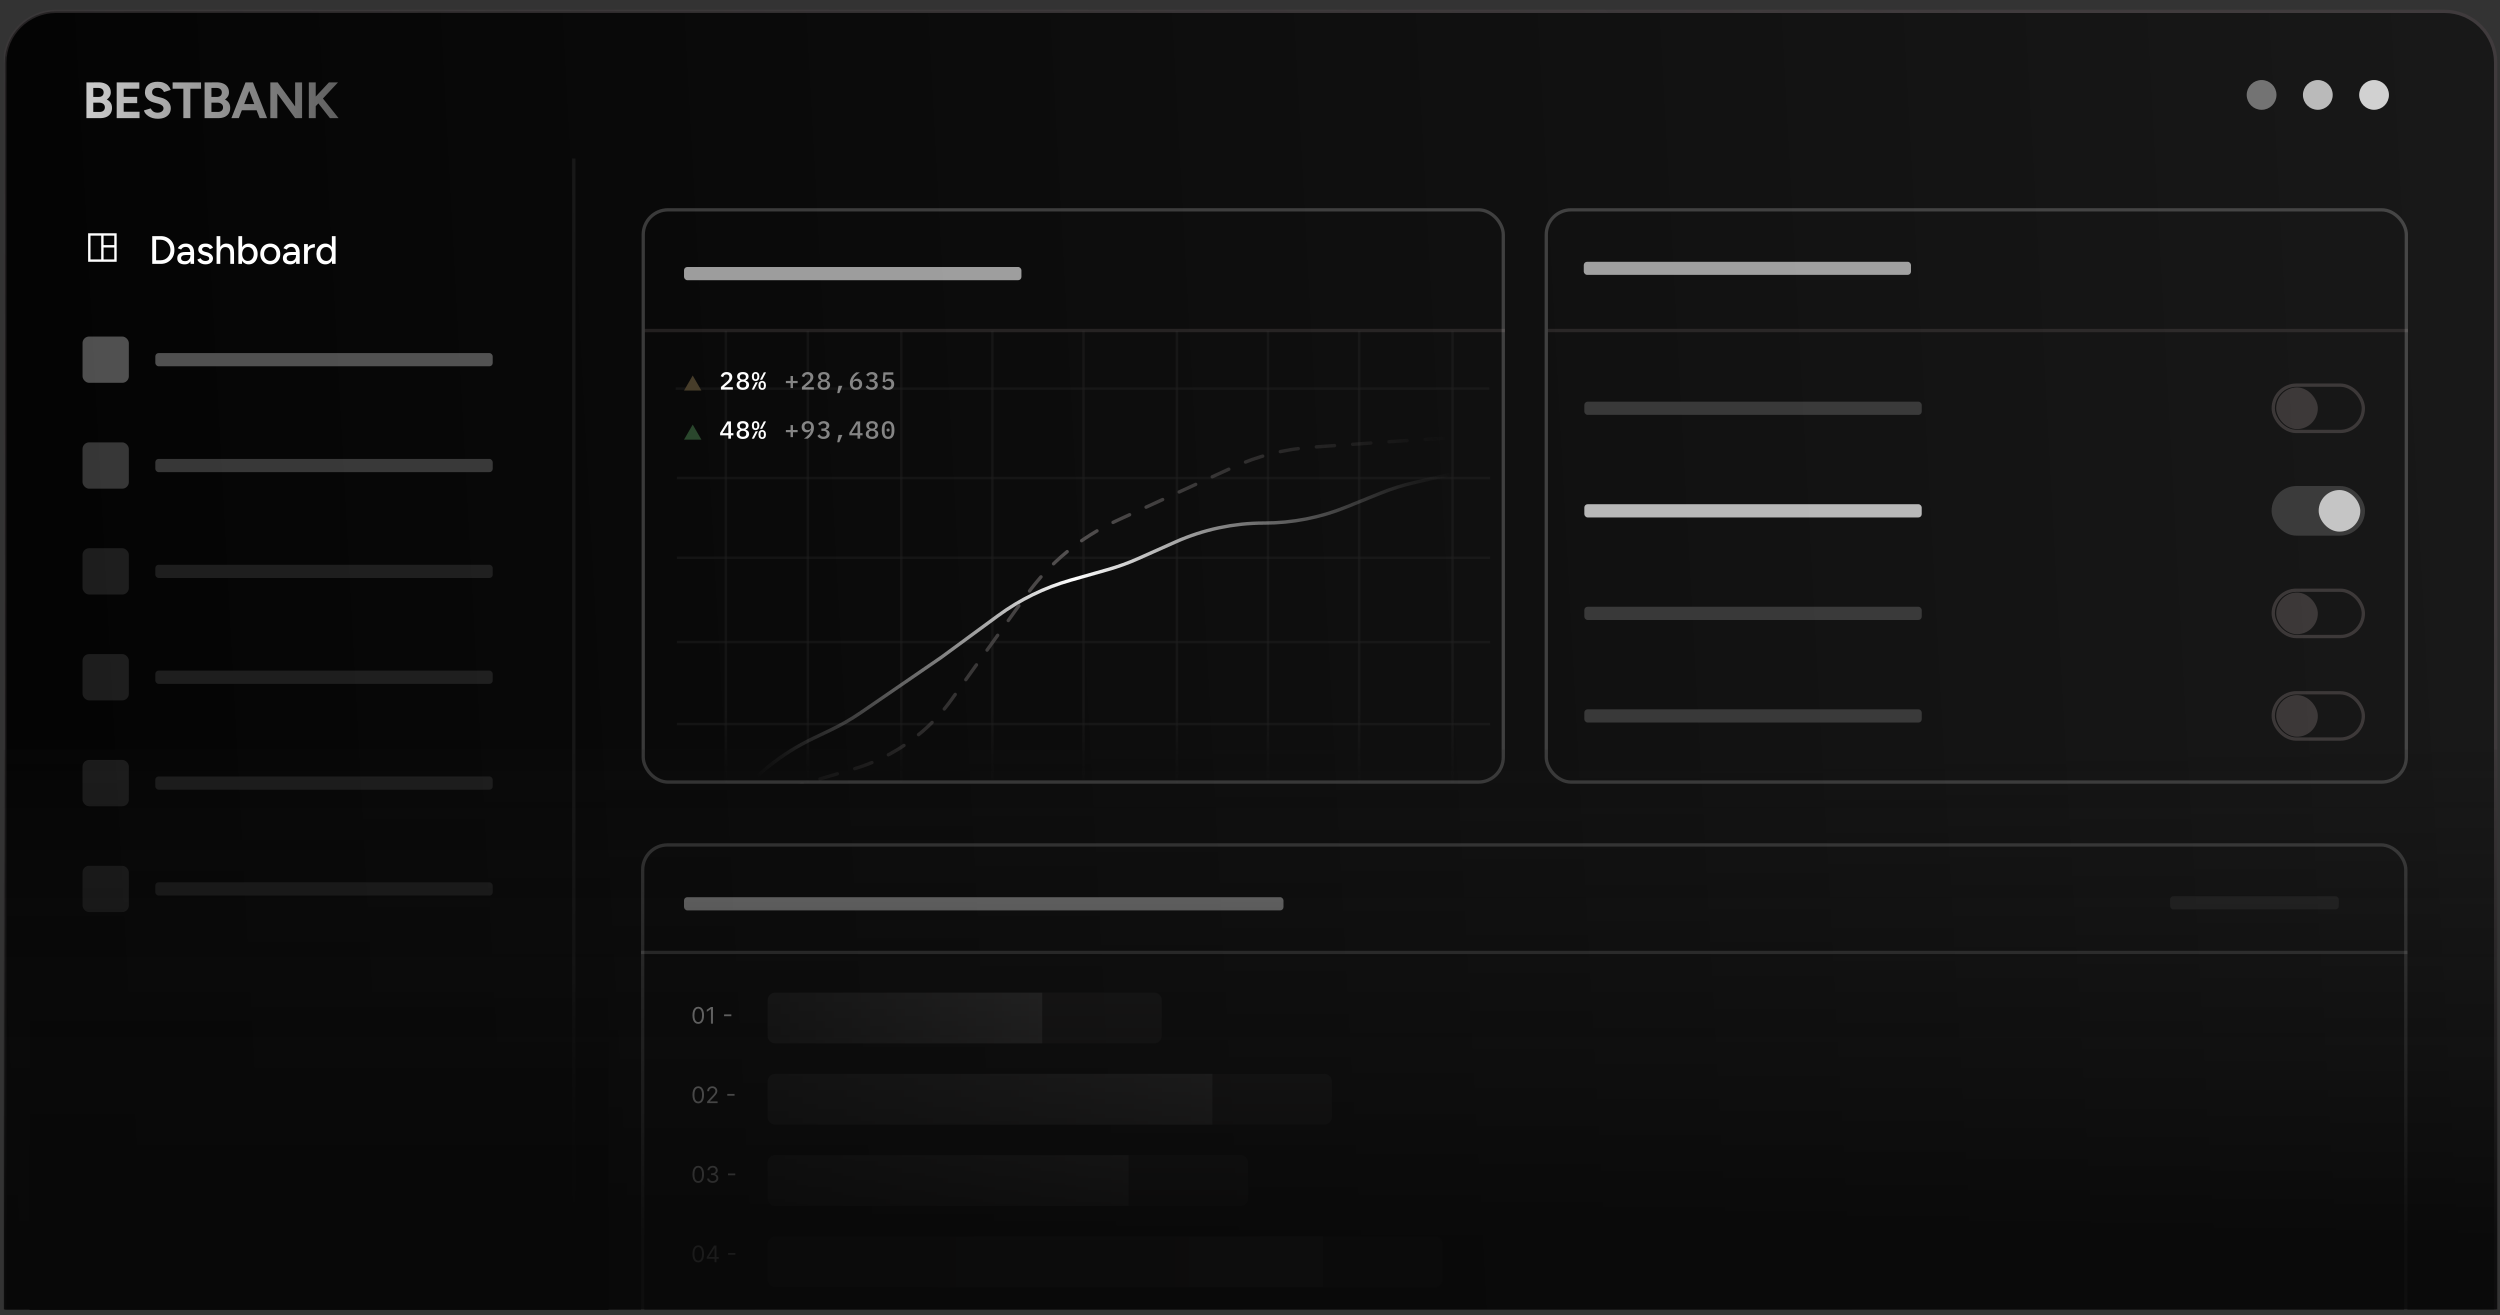<?xml version="1.0" encoding="UTF-8"?> <svg xmlns="http://www.w3.org/2000/svg" width="382" height="201" viewBox="0 0 382 201" fill="none"><rect x="0" y="0" width="382" height="201" fill="#333333" stroke="none"/><g clip-path="url(#clip0_10774_5595)"><path d="M0.734 9.567C0.734 5.24 4.241 1.732 8.568 1.732H373.501C377.828 1.732 381.336 5.24 381.336 9.567V224.129H0.734V9.567Z" fill="url(#paint0_linear_10774_5595)"></path><path d="M0.734 9.567C0.734 5.24 4.241 1.732 8.568 1.732H373.501C377.828 1.732 381.336 5.24 381.336 9.567V224.129H0.734V9.567Z" stroke="url(#paint1_linear_10774_5595)" stroke-width="0.505"></path><path d="M13.635 18.052V17.107H15.205C15.46 17.107 15.66 17.045 15.806 16.92C15.952 16.79 16.025 16.618 16.025 16.404C16.025 16.18 15.944 16.003 15.783 15.873C15.621 15.743 15.4 15.681 15.119 15.686H13.635V14.858L14.58 14.874C15.09 14.874 15.535 14.931 15.915 15.046C16.295 15.155 16.59 15.327 16.798 15.561C17.011 15.795 17.118 16.105 17.118 16.49C17.118 16.823 17.043 17.107 16.892 17.341C16.741 17.576 16.53 17.753 16.259 17.872C15.988 17.992 15.671 18.052 15.306 18.052H13.635ZM13.206 18.052V12.586H14.252V18.052H13.206ZM13.596 15.741V14.811H15.08C15.314 14.811 15.499 14.752 15.634 14.632C15.77 14.512 15.837 14.343 15.837 14.124C15.837 13.906 15.762 13.736 15.611 13.617C15.46 13.492 15.254 13.432 14.994 13.437H13.596V12.594L15.056 12.578C15.431 12.578 15.759 12.638 16.04 12.758C16.322 12.872 16.54 13.047 16.696 13.281C16.852 13.51 16.93 13.796 16.93 14.14C16.93 14.421 16.834 14.676 16.642 14.905C16.454 15.134 16.189 15.316 15.845 15.452C15.507 15.587 15.111 15.655 14.658 15.655L13.596 15.741ZM17.831 18.052V12.586H18.901V18.052H17.831ZM18.643 18.052V17.076H21.321V18.052H18.643ZM18.643 15.756V14.804H20.962V15.756H18.643ZM18.643 13.562V12.586H21.29V13.562H18.643ZM24.108 18.146C23.832 18.146 23.575 18.112 23.335 18.044C23.096 17.977 22.882 17.883 22.695 17.763C22.507 17.638 22.351 17.5 22.226 17.349C22.107 17.198 22.028 17.04 21.992 16.873L23.038 16.561C23.106 16.738 23.226 16.891 23.398 17.021C23.569 17.146 23.785 17.211 24.046 17.216C24.322 17.222 24.545 17.162 24.717 17.037C24.894 16.912 24.983 16.75 24.983 16.553C24.983 16.381 24.912 16.238 24.772 16.123C24.637 16.003 24.449 15.912 24.21 15.85L23.499 15.662C23.234 15.595 22.999 15.493 22.796 15.358C22.593 15.217 22.434 15.046 22.32 14.843C22.205 14.64 22.148 14.403 22.148 14.132C22.148 13.617 22.317 13.216 22.656 12.93C22.999 12.638 23.483 12.492 24.108 12.492C24.457 12.492 24.762 12.544 25.022 12.648C25.287 12.747 25.509 12.89 25.686 13.078C25.863 13.265 25.998 13.486 26.092 13.742L25.053 14.062C24.991 13.885 24.876 13.734 24.709 13.609C24.543 13.484 24.332 13.421 24.077 13.421C23.817 13.421 23.611 13.481 23.46 13.601C23.314 13.721 23.241 13.89 23.241 14.109C23.241 14.28 23.299 14.416 23.413 14.515C23.533 14.614 23.694 14.689 23.897 14.741L24.616 14.921C25.084 15.035 25.449 15.241 25.709 15.538C25.969 15.834 26.099 16.165 26.099 16.529C26.099 16.852 26.021 17.136 25.865 17.38C25.709 17.62 25.483 17.807 25.186 17.943C24.889 18.078 24.53 18.146 24.108 18.146ZM28.016 18.052V13.039H29.086V18.052H28.016ZM26.376 13.562V12.586H30.718V13.562H26.376ZM31.694 18.052V17.107H33.263C33.518 17.107 33.719 17.045 33.864 16.92C34.01 16.79 34.083 16.618 34.083 16.404C34.083 16.18 34.002 16.003 33.841 15.873C33.68 15.743 33.458 15.681 33.177 15.686H31.694V14.858L32.639 14.874C33.149 14.874 33.594 14.931 33.974 15.046C34.354 15.155 34.648 15.327 34.856 15.561C35.07 15.795 35.176 16.105 35.176 16.49C35.176 16.823 35.101 17.107 34.95 17.341C34.799 17.576 34.588 17.753 34.317 17.872C34.047 17.992 33.729 18.052 33.365 18.052H31.694ZM31.264 18.052V12.586H32.31V18.052H31.264ZM31.655 15.741V14.811H33.138C33.373 14.811 33.557 14.752 33.693 14.632C33.828 14.512 33.896 14.343 33.896 14.124C33.896 13.906 33.82 13.736 33.669 13.617C33.518 13.492 33.313 13.432 33.052 13.437H31.655V12.594L33.115 12.578C33.49 12.578 33.818 12.638 34.099 12.758C34.38 12.872 34.599 13.047 34.755 13.281C34.911 13.51 34.989 13.796 34.989 14.14C34.989 14.421 34.893 14.676 34.7 14.905C34.513 15.134 34.247 15.316 33.904 15.452C33.565 15.587 33.169 15.655 32.717 15.655L31.655 15.741ZM39.676 18.052L37.584 12.586H38.654L40.809 18.052H39.676ZM35.358 18.052L37.514 12.586H38.583L36.491 18.052H35.358ZM36.373 16.849V15.905H39.801V16.849H36.373ZM45.095 18.052L41.557 13.171L42.424 12.586L45.946 17.443L45.095 18.052ZM41.307 18.052V12.586H42.424L42.377 13.531V18.06L41.307 18.052ZM45.095 18.052V12.586H46.157V18.052H45.095ZM47.831 16.67L47.706 15.327L50.268 12.586H51.65L47.831 16.67ZM47.191 18.052V12.586H48.245V18.052H47.191ZM50.416 18.052L48.237 15.272L49.01 14.632L51.736 18.052H50.416Z" fill="url(#paint2_linear_10774_5595)"></path><g clip-path="url(#clip1_10774_5595)"><path d="M13.466 40.002V35.643H17.825V40.002H13.466ZM13.829 39.639H15.464V36.006H13.829V39.639ZM15.827 39.639H17.462V37.817H15.827V39.639ZM15.827 37.453H17.462V36.006H15.827V37.453Z" fill="white"></path></g><path d="M23.261 40.323V36.077H24.571C24.976 36.077 25.333 36.168 25.645 36.35C25.96 36.528 26.207 36.776 26.385 37.096C26.563 37.415 26.651 37.783 26.651 38.2C26.651 38.612 26.563 38.978 26.385 39.298C26.207 39.617 25.96 39.868 25.645 40.05C25.333 40.232 24.976 40.323 24.571 40.323H23.261ZM23.855 39.765H24.571C24.777 39.765 24.969 39.726 25.147 39.65C25.325 39.569 25.481 39.457 25.614 39.316C25.752 39.17 25.857 39.002 25.93 38.812C26.007 38.622 26.045 38.418 26.045 38.2C26.045 37.981 26.007 37.777 25.93 37.587C25.857 37.397 25.752 37.231 25.614 37.09C25.481 36.944 25.325 36.833 25.147 36.756C24.969 36.675 24.777 36.635 24.571 36.635H23.855V39.765ZM29.117 40.323L29.092 39.795V38.74C29.092 38.517 29.066 38.331 29.013 38.182C28.965 38.032 28.888 37.919 28.783 37.842C28.682 37.765 28.546 37.727 28.377 37.727C28.219 37.727 28.081 37.759 27.964 37.824C27.851 37.889 27.756 37.99 27.679 38.127L27.17 37.933C27.242 37.795 27.333 37.674 27.442 37.569C27.552 37.46 27.683 37.375 27.837 37.314C27.99 37.25 28.17 37.217 28.377 37.217C28.664 37.217 28.902 37.274 29.092 37.387C29.282 37.5 29.424 37.664 29.517 37.878C29.614 38.093 29.66 38.358 29.656 38.673L29.65 40.323H29.117ZM28.225 40.395C27.865 40.395 27.584 40.315 27.382 40.153C27.184 39.987 27.085 39.759 27.085 39.468C27.085 39.156 27.188 38.92 27.394 38.758C27.604 38.592 27.895 38.509 28.267 38.509H29.11V38.964H28.425C28.146 38.964 27.95 39.009 27.837 39.097C27.724 39.182 27.667 39.302 27.667 39.455C27.667 39.597 27.72 39.708 27.825 39.789C27.934 39.866 28.083 39.904 28.273 39.904C28.439 39.904 28.583 39.87 28.704 39.801C28.825 39.728 28.92 39.627 28.989 39.498C29.058 39.368 29.092 39.221 29.092 39.055H29.292C29.292 39.468 29.203 39.795 29.026 40.038C28.852 40.276 28.585 40.395 28.225 40.395ZM31.407 40.395C31.193 40.395 31.001 40.363 30.831 40.298C30.665 40.234 30.523 40.147 30.406 40.038C30.293 39.928 30.208 39.805 30.151 39.668L30.649 39.449C30.713 39.575 30.811 39.678 30.94 39.759C31.069 39.84 31.213 39.88 31.371 39.88C31.544 39.88 31.688 39.848 31.801 39.783C31.915 39.718 31.971 39.627 31.971 39.51C31.971 39.397 31.929 39.308 31.844 39.243C31.759 39.178 31.635 39.126 31.474 39.085L31.189 39.013C30.906 38.936 30.685 38.821 30.527 38.667C30.374 38.513 30.297 38.339 30.297 38.145C30.297 37.85 30.392 37.622 30.582 37.46C30.772 37.298 31.053 37.217 31.425 37.217C31.607 37.217 31.773 37.244 31.922 37.296C32.076 37.349 32.206 37.423 32.311 37.521C32.42 37.618 32.497 37.733 32.541 37.866L32.056 38.085C32.008 37.963 31.925 37.874 31.807 37.818C31.69 37.757 31.553 37.727 31.395 37.727C31.233 37.727 31.106 37.763 31.013 37.836C30.92 37.905 30.873 38.002 30.873 38.127C30.873 38.196 30.912 38.263 30.988 38.327C31.069 38.388 31.187 38.438 31.34 38.479L31.668 38.558C31.866 38.606 32.03 38.681 32.159 38.782C32.288 38.879 32.386 38.99 32.45 39.116C32.515 39.237 32.547 39.364 32.547 39.498C32.547 39.68 32.497 39.84 32.396 39.977C32.299 40.111 32.163 40.214 31.989 40.286C31.819 40.359 31.625 40.395 31.407 40.395ZM33.092 40.323V36.077H33.662V40.323H33.092ZM35.191 40.323V38.77H35.761V40.323H35.191ZM35.191 38.77C35.191 38.495 35.158 38.287 35.094 38.145C35.029 38 34.94 37.899 34.827 37.842C34.718 37.785 34.592 37.755 34.451 37.751C34.2 37.751 34.006 37.838 33.868 38.012C33.731 38.186 33.662 38.43 33.662 38.746H33.42C33.42 38.426 33.466 38.153 33.559 37.927C33.656 37.696 33.792 37.521 33.965 37.399C34.143 37.278 34.354 37.217 34.596 37.217C34.835 37.217 35.041 37.266 35.215 37.363C35.389 37.46 35.524 37.611 35.621 37.818C35.718 38.02 35.765 38.287 35.761 38.618V38.77H35.191ZM36.425 40.323V36.077H37.002V39.759L36.971 40.323H36.425ZM37.996 40.395C37.742 40.395 37.519 40.329 37.329 40.195C37.143 40.062 36.999 39.876 36.898 39.637C36.797 39.399 36.747 39.122 36.747 38.806C36.747 38.487 36.797 38.21 36.898 37.975C36.999 37.737 37.143 37.551 37.329 37.417C37.519 37.284 37.742 37.217 37.996 37.217C38.267 37.217 38.506 37.284 38.712 37.417C38.918 37.551 39.078 37.737 39.191 37.975C39.308 38.21 39.367 38.487 39.367 38.806C39.367 39.122 39.308 39.399 39.191 39.637C39.078 39.876 38.918 40.062 38.712 40.195C38.506 40.329 38.267 40.395 37.996 40.395ZM37.857 39.874C38.039 39.874 38.198 39.829 38.336 39.74C38.473 39.648 38.581 39.522 38.657 39.364C38.738 39.203 38.779 39.017 38.779 38.806C38.779 38.596 38.74 38.412 38.663 38.255C38.587 38.093 38.479 37.967 38.342 37.878C38.204 37.785 38.045 37.739 37.863 37.739C37.697 37.739 37.547 37.785 37.414 37.878C37.285 37.967 37.183 38.093 37.111 38.255C37.038 38.416 37.002 38.6 37.002 38.806C37.002 39.017 37.038 39.203 37.111 39.364C37.183 39.522 37.285 39.648 37.414 39.74C37.543 39.829 37.691 39.874 37.857 39.874ZM41.307 40.395C41.004 40.395 40.737 40.329 40.507 40.195C40.276 40.058 40.094 39.87 39.961 39.631C39.831 39.393 39.767 39.118 39.767 38.806C39.767 38.495 39.831 38.22 39.961 37.981C40.09 37.743 40.27 37.557 40.5 37.423C40.731 37.286 40.996 37.217 41.295 37.217C41.594 37.217 41.859 37.286 42.09 37.423C42.32 37.557 42.5 37.743 42.629 37.981C42.759 38.22 42.823 38.495 42.823 38.806C42.823 39.118 42.759 39.393 42.629 39.631C42.5 39.87 42.32 40.058 42.09 40.195C41.863 40.329 41.602 40.395 41.307 40.395ZM41.307 39.868C41.489 39.868 41.651 39.823 41.792 39.734C41.934 39.641 42.043 39.516 42.12 39.358C42.201 39.201 42.241 39.017 42.241 38.806C42.241 38.596 42.201 38.412 42.12 38.255C42.043 38.097 41.932 37.973 41.786 37.885C41.641 37.791 41.477 37.745 41.295 37.745C41.109 37.745 40.945 37.791 40.804 37.885C40.662 37.973 40.551 38.097 40.47 38.255C40.389 38.412 40.349 38.596 40.349 38.806C40.349 39.017 40.389 39.201 40.47 39.358C40.551 39.516 40.664 39.641 40.81 39.734C40.955 39.823 41.121 39.868 41.307 39.868ZM45.256 40.323L45.232 39.795V38.74C45.232 38.517 45.206 38.331 45.153 38.182C45.105 38.032 45.028 37.919 44.922 37.842C44.821 37.765 44.686 37.727 44.516 37.727C44.358 37.727 44.221 37.759 44.104 37.824C43.99 37.889 43.895 37.99 43.819 38.127L43.309 37.933C43.382 37.795 43.473 37.674 43.582 37.569C43.691 37.46 43.823 37.375 43.976 37.314C44.13 37.25 44.31 37.217 44.516 37.217C44.803 37.217 45.042 37.274 45.232 37.387C45.422 37.5 45.563 37.664 45.656 37.878C45.754 38.093 45.8 38.358 45.796 38.673L45.79 40.323H45.256ZM44.364 40.395C44.005 40.395 43.724 40.315 43.521 40.153C43.323 39.987 43.224 39.759 43.224 39.468C43.224 39.156 43.327 38.92 43.534 38.758C43.744 38.592 44.035 38.509 44.407 38.509H45.25V38.964H44.565C44.286 38.964 44.09 39.009 43.976 39.097C43.863 39.182 43.806 39.302 43.806 39.455C43.806 39.597 43.859 39.708 43.964 39.789C44.073 39.866 44.223 39.904 44.413 39.904C44.579 39.904 44.722 39.87 44.844 39.801C44.965 39.728 45.06 39.627 45.129 39.498C45.197 39.368 45.232 39.221 45.232 39.055H45.432C45.432 39.468 45.343 39.795 45.165 40.038C44.991 40.276 44.724 40.395 44.364 40.395ZM46.813 38.691C46.813 38.364 46.875 38.097 47.001 37.891C47.126 37.684 47.288 37.531 47.486 37.43C47.684 37.328 47.892 37.278 48.111 37.278V37.824C47.929 37.824 47.755 37.852 47.589 37.909C47.427 37.961 47.294 38.05 47.189 38.176C47.088 38.297 47.037 38.463 47.037 38.673L46.813 38.691ZM46.461 40.323V37.29H47.037V40.323H46.461ZM50.735 40.323L50.71 39.759V36.077H51.281V40.323H50.735ZM49.716 40.395C49.441 40.395 49.2 40.329 48.994 40.195C48.792 40.062 48.632 39.876 48.515 39.637C48.402 39.399 48.345 39.122 48.345 38.806C48.345 38.487 48.402 38.21 48.515 37.975C48.632 37.737 48.792 37.551 48.994 37.417C49.2 37.284 49.441 37.217 49.716 37.217C49.971 37.217 50.191 37.284 50.377 37.417C50.567 37.551 50.712 37.737 50.814 37.975C50.915 38.21 50.965 38.487 50.965 38.806C50.965 39.122 50.915 39.399 50.814 39.637C50.712 39.876 50.567 40.062 50.377 40.195C50.191 40.329 49.971 40.395 49.716 40.395ZM49.849 39.874C50.019 39.874 50.169 39.829 50.298 39.74C50.427 39.648 50.529 39.522 50.601 39.364C50.674 39.203 50.71 39.017 50.71 38.806C50.71 38.596 50.674 38.412 50.601 38.255C50.529 38.093 50.427 37.967 50.298 37.878C50.169 37.785 50.017 37.739 49.843 37.739C49.665 37.739 49.508 37.785 49.37 37.878C49.233 37.967 49.125 38.093 49.048 38.255C48.972 38.412 48.933 38.596 48.933 38.806C48.933 39.017 48.972 39.203 49.048 39.364C49.129 39.522 49.239 39.648 49.376 39.74C49.514 39.829 49.671 39.874 49.849 39.874Z" fill="white"></path><rect opacity="0.3" x="12.612" y="51.421" width="7.076" height="7.076" rx="1.011" fill="white"></rect><rect opacity="0.3" x="23.732" y="53.948" width="51.556" height="2.022" rx="0.505" fill="white"></rect><rect opacity="0.2" x="12.612" y="67.595" width="7.076" height="7.076" rx="1.011" fill="white"></rect><rect opacity="0.2" x="23.732" y="70.122" width="51.556" height="2.022" rx="0.505" fill="white"></rect><rect opacity="0.1" x="12.612" y="83.769" width="7.076" height="7.076" rx="1.011" fill="white"></rect><rect opacity="0.1" x="23.732" y="86.297" width="51.556" height="2.022" rx="0.505" fill="white"></rect><rect opacity="0.1" x="12.612" y="99.944" width="7.076" height="7.076" rx="1.011" fill="white"></rect><rect opacity="0.1" x="23.732" y="102.471" width="51.556" height="2.022" rx="0.505" fill="white"></rect><rect opacity="0.1" x="12.612" y="116.118" width="7.076" height="7.076" rx="1.011" fill="white"></rect><rect opacity="0.1" x="23.732" y="118.645" width="51.556" height="2.022" rx="0.505" fill="white"></rect><rect opacity="0.1" x="12.612" y="132.292" width="7.076" height="7.076" rx="1.011" fill="white"></rect><rect opacity="0.1" x="23.732" y="134.82" width="51.556" height="2.022" rx="0.505" fill="white"></rect><g clip-path="url(#clip2_10774_5595)"><path d="M71.16 145.532L367.857 145.532" stroke="white" stroke-opacity="0.2" stroke-width="0.505"></path><rect opacity="0.1" x="331.59" y="136.939" width="25.778" height="2.022" rx="0.505" fill="#D9D9D9"></rect><rect opacity="0.5" x="104.519" y="137.088" width="91.598" height="2.022" rx="0.505" fill="white"></rect><g opacity="0.75"><path d="M106.692 156.447C106.505 156.447 106.346 156.396 106.214 156.294C106.083 156.191 105.983 156.043 105.913 155.849C105.844 155.654 105.809 155.418 105.809 155.142C105.809 154.867 105.844 154.633 105.913 154.438C105.983 154.243 106.084 154.094 106.216 153.992C106.348 153.888 106.507 153.837 106.692 153.837C106.877 153.837 107.036 153.888 107.167 153.992C107.299 154.094 107.4 154.243 107.47 154.438C107.54 154.633 107.575 154.867 107.575 155.142C107.575 155.418 107.54 155.654 107.471 155.849C107.402 156.043 107.301 156.191 107.17 156.294C107.038 156.396 106.879 156.447 106.692 156.447ZM106.692 156.174C106.877 156.174 107.021 156.084 107.124 155.906C107.226 155.727 107.277 155.472 107.277 155.142C107.277 154.922 107.254 154.734 107.207 154.58C107.16 154.425 107.093 154.307 107.006 154.226C106.919 154.145 106.814 154.105 106.692 154.105C106.508 154.105 106.365 154.195 106.262 154.376C106.158 154.557 106.107 154.812 106.107 155.142C106.107 155.362 106.13 155.549 106.176 155.702C106.222 155.856 106.289 155.973 106.376 156.053C106.463 156.134 106.569 156.174 106.692 156.174ZM108.94 153.872V156.412H108.632V154.194H108.617L107.997 154.606V154.293L108.632 153.872H108.94ZM111.749 155.005V155.278H110.638V155.005H111.749Z" fill="white"></path><path d="M106.692 168.597C106.505 168.597 106.346 168.546 106.214 168.444C106.083 168.342 105.983 168.193 105.913 167.999C105.844 167.804 105.809 167.568 105.809 167.292C105.809 167.017 105.844 166.783 105.913 166.589C105.983 166.394 106.084 166.245 106.216 166.142C106.348 166.039 106.507 165.987 106.692 165.987C106.877 165.987 107.036 166.039 107.167 166.142C107.299 166.245 107.4 166.394 107.47 166.589C107.54 166.783 107.575 167.017 107.575 167.292C107.575 167.568 107.54 167.804 107.471 167.999C107.402 168.193 107.301 168.342 107.17 168.444C107.038 168.546 106.879 168.597 106.692 168.597ZM106.692 168.324C106.877 168.324 107.021 168.235 107.124 168.056C107.226 167.877 107.277 167.623 107.277 167.292C107.277 167.072 107.254 166.885 107.207 166.73C107.16 166.575 107.093 166.458 107.006 166.377C106.919 166.296 106.814 166.255 106.692 166.255C106.508 166.255 106.365 166.346 106.262 166.527C106.158 166.707 106.107 166.962 106.107 167.292C106.107 167.512 106.13 167.699 106.176 167.853C106.222 168.006 106.289 168.123 106.376 168.204C106.463 168.284 106.569 168.324 106.692 168.324ZM108.047 168.562V168.339L108.885 167.421C108.983 167.313 109.064 167.22 109.128 167.141C109.192 167.06 109.239 166.985 109.27 166.915C109.301 166.844 109.317 166.769 109.317 166.692C109.317 166.602 109.295 166.525 109.252 166.46C109.21 166.394 109.152 166.344 109.079 166.308C109.005 166.273 108.922 166.255 108.83 166.255C108.733 166.255 108.648 166.275 108.575 166.316C108.503 166.355 108.447 166.411 108.407 166.483C108.369 166.555 108.349 166.64 108.349 166.736H108.056C108.056 166.587 108.091 166.457 108.159 166.344C108.228 166.232 108.321 166.144 108.44 166.081C108.559 166.018 108.692 165.987 108.84 165.987C108.989 165.987 109.121 166.018 109.236 166.081C109.351 166.144 109.441 166.229 109.506 166.336C109.572 166.442 109.604 166.561 109.604 166.692C109.604 166.785 109.588 166.876 109.554 166.966C109.521 167.054 109.463 167.153 109.38 167.262C109.298 167.371 109.184 167.503 109.039 167.659L108.468 168.269V168.289H109.649V168.562H108.047ZM112.24 167.156V167.428H111.129V167.156H112.24Z" fill="white"></path><path d="M106.692 180.747C106.505 180.747 106.346 180.696 106.214 180.594C106.083 180.492 105.983 180.343 105.913 180.149C105.844 179.954 105.809 179.718 105.809 179.442C105.809 179.168 105.844 178.933 105.913 178.739C105.983 178.544 106.084 178.395 106.216 178.292C106.348 178.189 106.507 178.137 106.692 178.137C106.877 178.137 107.036 178.189 107.167 178.292C107.299 178.395 107.4 178.544 107.47 178.739C107.54 178.933 107.575 179.168 107.575 179.442C107.575 179.718 107.54 179.954 107.471 180.149C107.402 180.343 107.301 180.492 107.17 180.594C107.038 180.696 106.879 180.747 106.692 180.747ZM106.692 180.474C106.877 180.474 107.021 180.385 107.124 180.206C107.226 180.028 107.277 179.773 107.277 179.442C107.277 179.222 107.254 179.035 107.207 178.88C107.16 178.726 107.093 178.608 107.006 178.527C106.919 178.446 106.814 178.405 106.692 178.405C106.508 178.405 106.365 178.496 106.262 178.677C106.158 178.857 106.107 179.112 106.107 179.442C106.107 179.662 106.13 179.849 106.176 180.003C106.222 180.157 106.289 180.274 106.376 180.354C106.463 180.434 106.569 180.474 106.692 180.474ZM108.905 180.747C108.741 180.747 108.595 180.719 108.467 180.663C108.34 180.606 108.238 180.528 108.163 180.428C108.089 180.327 108.048 180.21 108.042 180.077H108.354C108.361 180.159 108.389 180.23 108.438 180.289C108.488 180.348 108.553 180.393 108.633 180.426C108.713 180.458 108.802 180.474 108.9 180.474C109.009 180.474 109.106 180.455 109.19 180.417C109.275 180.379 109.341 180.326 109.389 180.258C109.437 180.19 109.461 180.112 109.461 180.023C109.461 179.929 109.437 179.847 109.391 179.776C109.345 179.704 109.277 179.648 109.188 179.607C109.098 179.567 108.989 179.546 108.86 179.546H108.657V179.273H108.86C108.961 179.273 109.05 179.255 109.126 179.219C109.203 179.182 109.263 179.131 109.306 179.065C109.349 178.999 109.371 178.921 109.371 178.832C109.371 178.746 109.352 178.671 109.314 178.607C109.276 178.544 109.222 178.494 109.153 178.458C109.084 178.423 109.003 178.405 108.91 178.405C108.822 178.405 108.739 178.421 108.662 178.454C108.585 178.485 108.522 178.531 108.473 178.591C108.424 178.651 108.398 178.723 108.394 178.807H108.096C108.101 178.674 108.141 178.557 108.216 178.457C108.292 178.356 108.39 178.278 108.512 178.222C108.634 178.165 108.768 178.137 108.915 178.137C109.072 178.137 109.207 178.169 109.319 178.233C109.432 178.296 109.518 178.379 109.578 178.482C109.639 178.585 109.669 178.697 109.669 178.817C109.669 178.96 109.631 179.082 109.556 179.183C109.482 179.284 109.38 179.354 109.252 179.393V179.412C109.413 179.439 109.538 179.507 109.628 179.617C109.718 179.726 109.763 179.861 109.763 180.023C109.763 180.161 109.726 180.285 109.65 180.395C109.576 180.504 109.474 180.59 109.345 180.653C109.216 180.716 109.069 180.747 108.905 180.747ZM112.349 179.306V179.579H111.238V179.306H112.349Z" fill="white"></path><path d="M106.692 192.897C106.505 192.897 106.346 192.846 106.214 192.745C106.083 192.642 105.983 192.494 105.913 192.299C105.844 192.104 105.809 191.869 105.809 191.592C105.809 191.318 105.844 191.083 105.913 190.889C105.983 190.694 106.084 190.545 106.216 190.443C106.348 190.339 106.507 190.287 106.692 190.287C106.877 190.287 107.036 190.339 107.167 190.443C107.299 190.545 107.4 190.694 107.47 190.889C107.54 191.083 107.575 191.318 107.575 191.592C107.575 191.869 107.54 192.104 107.471 192.299C107.402 192.494 107.301 192.642 107.17 192.745C107.038 192.846 106.879 192.897 106.692 192.897ZM106.692 192.624C106.877 192.624 107.021 192.535 107.124 192.356C107.226 192.178 107.277 191.923 107.277 191.592C107.277 191.372 107.254 191.185 107.207 191.03C107.16 190.876 107.093 190.758 107.006 190.677C106.919 190.596 106.814 190.555 106.692 190.555C106.508 190.555 106.365 190.646 106.262 190.827C106.158 191.007 106.107 191.262 106.107 191.592C106.107 191.812 106.13 191.999 106.176 192.153C106.222 192.307 106.289 192.424 106.376 192.504C106.463 192.584 106.569 192.624 106.692 192.624ZM107.987 192.342V192.089L109.103 190.322H109.287V190.714H109.163L108.319 192.049V192.069H109.823V192.342H107.987ZM109.183 192.863V192.265V192.147V190.322H109.475V192.863H109.183ZM112.367 191.456V191.729H111.255V191.456H112.367Z" fill="white"></path><path d="M117.288 152.83C117.288 152.187 117.809 151.665 118.452 151.665H159.272V159.428H118.452C117.809 159.428 117.288 158.906 117.288 158.263V152.83Z" fill="url(#paint3_linear_10774_5595)"></path><path d="M159.272 151.665H176.349C176.992 151.665 177.513 152.187 177.513 152.83V158.263C177.513 158.906 176.992 159.428 176.349 159.428H159.272V151.665Z" fill="#3E3A3A" fill-opacity="0.4"></path><path d="M117.287 165.249C117.287 164.606 117.809 164.085 118.452 164.085H185.275V171.847H118.452C117.809 171.847 117.287 171.326 117.287 170.683V165.249Z" fill="url(#paint4_linear_10774_5595)"></path><path d="M185.275 164.085H202.352C202.995 164.085 203.516 164.606 203.516 165.249V170.683C203.516 171.326 202.995 171.847 202.352 171.847H185.275V164.085Z" fill="#3E3A3A" fill-opacity="0.4"></path><path d="M117.287 177.668C117.287 177.025 117.809 176.504 118.452 176.504H172.468V184.266H118.452C117.809 184.266 117.287 183.745 117.287 183.102V177.668Z" fill="url(#paint5_linear_10774_5595)"></path><path d="M172.468 176.504H189.544C190.187 176.504 190.709 177.025 190.709 177.668V183.102C190.709 183.745 190.187 184.266 189.544 184.266H172.468V176.504Z" fill="#3E3A3A" fill-opacity="0.4"></path><path d="M117.287 190.088C117.287 189.445 117.809 188.924 118.452 188.924H202.158V196.686H118.452C117.809 196.686 117.287 196.164 117.287 195.521V190.088Z" fill="url(#paint6_linear_10774_5595)"></path><path d="M202.158 188.924H219.235C219.878 188.924 220.399 189.445 220.399 190.088V195.521C220.399 196.164 219.878 196.686 219.235 196.686H202.158V188.924Z" fill="#3E3A3A" fill-opacity="0.4"></path></g></g><rect x="367.605" y="212.504" width="269.403" height="83.399" rx="3.791" transform="rotate(180 367.605 212.504)" stroke="white" stroke-opacity="0.2" stroke-width="0.505"></rect><g clip-path="url(#clip3_10774_5595)"><path d="M236.525 50.508H367.941" stroke="#8D7D7D" stroke-opacity="0.2" stroke-width="0.505"></path><rect opacity="0.6" x="242" y="40" width="50" height="2" rx="0.505" fill="white"></rect><g opacity="0.3"><rect x="347.351" y="105.855" width="13.766" height="7.076" rx="3.538" stroke="#988A8A" stroke-width="0.505"></rect><rect x="347.804" y="106.213" width="6.36" height="6.36" rx="3.18" fill="#988A8A"></rect></g><rect opacity="0.2" x="242.085" y="108.382" width="51.556" height="2.022" rx="0.505" fill="#D9D9D9"></rect><g opacity="0.3"><rect x="347.351" y="90.186" width="13.766" height="7.076" rx="3.538" stroke="#988A8A" stroke-width="0.505"></rect><rect x="347.804" y="90.544" width="6.36" height="6.36" rx="3.18" fill="#988A8A"></rect></g><rect opacity="0.2" x="242.085" y="92.713" width="51.556" height="2.022" rx="0.505" fill="#D9D9D9"></rect><rect x="347.099" y="74.264" width="14.271" height="7.582" rx="3.791" fill="#3B3B3B"></rect><rect opacity="0.7" x="354.293" y="74.875" width="6.36" height="6.36" rx="3.18" fill="white"></rect><rect opacity="0.7" x="242.085" y="77.044" width="51.556" height="2.022" rx="0.505" fill="white"></rect><g opacity="0.3"><rect x="347.351" y="58.848" width="13.766" height="7.076" rx="3.538" stroke="#988A8A" stroke-width="0.505"></rect><rect x="347.804" y="59.206" width="6.36" height="6.36" rx="3.18" fill="#988A8A"></rect></g><rect opacity="0.2" x="242.085" y="61.375" width="51.556" height="2.022" rx="0.505" fill="#D9D9D9"></rect></g><rect x="367.688" y="119.502" width="131.416" height="87.442" rx="3.791" transform="rotate(180 367.688 119.502)" stroke="white" stroke-opacity="0.2" stroke-width="0.505"></rect><g clip-path="url(#clip4_10774_5595)"><path d="M98.537 50.508H229.954" stroke="#8D7D7D" stroke-opacity="0.2" stroke-width="0.505"></path><rect opacity="0.6" x="104.519" y="40.794" width="51.556" height="2.022" rx="0.505" fill="white"></rect><g clip-path="url(#clip5_10774_5595)"><g opacity="0.5"><path opacity="0.5" d="M227.696 85.231L103.432 85.231" stroke="#333232" stroke-width="0.376"></path><path opacity="0.5" d="M227.564 59.385L103.261 59.385" stroke="#333232" stroke-width="0.376"></path><path opacity="0.5" d="M123.441 119.951L123.441 48.943" stroke="url(#paint7_linear_10774_5595)" stroke-width="0.376"></path><path opacity="0.5" d="M110.909 119.951L110.909 48.943" stroke="url(#paint8_linear_10774_5595)" stroke-width="0.376"></path><path opacity="0.5" d="M137.712 119.951L137.712 48.943" stroke="url(#paint9_linear_10774_5595)" stroke-width="0.376"></path><path opacity="0.5" d="M151.636 119.951L151.636 48.943" stroke="url(#paint10_linear_10774_5595)" stroke-width="0.376"></path><path opacity="0.5" d="M165.559 119.951L165.559 48.943" stroke="url(#paint11_linear_10774_5595)" stroke-width="0.376"></path><path opacity="0.5" d="M179.83 119.951L179.83 48.943" stroke="url(#paint12_linear_10774_5595)" stroke-width="0.376"></path><path opacity="0.5" d="M193.753 119.951L193.753 48.943" stroke="url(#paint13_linear_10774_5595)" stroke-width="0.376"></path><path opacity="0.5" d="M207.676 119.951L207.676 48.943" stroke="url(#paint14_linear_10774_5595)" stroke-width="0.376"></path><path opacity="0.5" d="M221.948 119.951L221.948 48.943" stroke="url(#paint15_linear_10774_5595)" stroke-width="0.376"></path><path opacity="0.5" d="M227.696 98.11L103.432 98.11" stroke="#333232" stroke-width="0.376"></path><path opacity="0.5" d="M227.696 110.641L103.432 110.641" stroke="#333232" stroke-width="0.376"></path><path opacity="0.5" d="M227.696 73.048L103.432 73.048" stroke="#333232" stroke-width="0.376"></path></g><path d="M110.215 124.823L112.019 122.556C115.299 118.436 119.47 115.113 124.22 112.839L126.919 111.546C128.544 110.768 130.105 109.865 131.59 108.846L143.805 100.457L152.497 94.076C155.841 91.62 159.598 89.783 163.589 88.649L169.258 87.039C170.851 86.587 172.41 86.022 173.923 85.347L179.624 82.806C183.891 80.904 188.511 79.921 193.183 79.921V79.921C197.468 79.921 201.713 79.093 205.685 77.484L210.837 75.398C212.557 74.701 214.329 74.143 216.138 73.729L227.866 71.045" stroke="url(#paint16_linear_10774_5595)" stroke-width="0.522" stroke-linecap="round"></path><path d="M109.344 123.953L116.828 121.516L130.455 117.501C134.321 116.362 137.897 114.408 140.943 111.77V111.77C142.613 110.325 144.107 108.688 145.394 106.893L156.875 90.895C160.399 85.984 165.141 82.076 170.634 79.554L188.351 71.422C192.153 69.676 196.24 68.631 200.413 68.335L213.768 67.39L228.039 66.52" stroke="url(#paint17_linear_10774_5595)" stroke-width="0.522" stroke-linecap="round" stroke-dasharray="2.78 2.78"></path></g><path d="M105.846 57.379L107.173 59.677H104.519L105.846 57.379Z" fill="#473D2A"></path><path d="M111.979 59.528H110.159V59.124L111.02 58.372C111.156 58.251 111.26 58.137 111.333 58.028C111.409 57.92 111.447 57.806 111.447 57.685V57.643C111.447 57.505 111.409 57.399 111.333 57.326C111.258 57.25 111.148 57.212 111.005 57.212C110.859 57.212 110.746 57.252 110.665 57.33C110.587 57.408 110.53 57.507 110.495 57.628L110.125 57.488C110.15 57.405 110.187 57.326 110.234 57.25C110.282 57.172 110.343 57.103 110.416 57.043C110.491 56.982 110.579 56.934 110.68 56.899C110.783 56.864 110.902 56.846 111.035 56.846C111.171 56.846 111.292 56.866 111.398 56.907C111.506 56.944 111.597 56.997 111.67 57.065C111.743 57.133 111.798 57.215 111.836 57.311C111.874 57.404 111.892 57.507 111.892 57.62C111.892 57.726 111.876 57.824 111.843 57.915C111.813 58.003 111.769 58.089 111.711 58.172C111.656 58.252 111.589 58.331 111.511 58.406C111.433 58.481 111.347 58.557 111.254 58.633L110.616 59.169H111.979V59.528ZM113.507 59.573C113.351 59.573 113.214 59.554 113.096 59.516C112.977 59.476 112.878 59.422 112.797 59.354C112.717 59.286 112.655 59.205 112.612 59.112C112.572 59.019 112.552 58.917 112.552 58.806C112.552 58.63 112.601 58.489 112.699 58.383C112.797 58.278 112.926 58.203 113.084 58.16V58.13C112.948 58.082 112.839 58.007 112.756 57.904C112.673 57.8 112.631 57.673 112.631 57.522C112.631 57.318 112.707 57.155 112.858 57.031C113.011 56.908 113.228 56.846 113.507 56.846C113.787 56.846 114.002 56.908 114.153 57.031C114.307 57.155 114.384 57.318 114.384 57.522C114.384 57.673 114.342 57.8 114.259 57.904C114.176 58.007 114.066 58.082 113.93 58.13V58.16C114.089 58.203 114.217 58.278 114.316 58.383C114.414 58.489 114.463 58.63 114.463 58.806C114.463 58.917 114.442 59.019 114.399 59.112C114.358 59.205 114.298 59.286 114.217 59.354C114.137 59.422 114.037 59.476 113.919 59.516C113.801 59.554 113.664 59.573 113.507 59.573ZM113.507 59.237C113.674 59.237 113.801 59.2 113.889 59.127C113.98 59.054 114.025 58.951 114.025 58.818V58.738C114.025 58.605 113.98 58.502 113.889 58.429C113.801 58.356 113.674 58.319 113.507 58.319C113.341 58.319 113.213 58.356 113.122 58.429C113.034 58.502 112.99 58.605 112.99 58.738V58.818C112.99 58.951 113.034 59.054 113.122 59.127C113.213 59.2 113.341 59.237 113.507 59.237ZM113.507 57.994C113.659 57.994 113.773 57.962 113.851 57.896C113.932 57.828 113.972 57.734 113.972 57.613V57.564C113.972 57.443 113.932 57.35 113.851 57.284C113.773 57.216 113.659 57.182 113.507 57.182C113.356 57.182 113.241 57.216 113.16 57.284C113.082 57.35 113.043 57.443 113.043 57.564V57.613C113.043 57.734 113.082 57.828 113.16 57.896C113.241 57.962 113.356 57.994 113.507 57.994ZM115.459 58.213C115.285 58.213 115.145 58.156 115.039 58.04C114.936 57.921 114.885 57.751 114.885 57.53C114.885 57.308 114.936 57.139 115.039 57.024C115.145 56.905 115.285 56.846 115.459 56.846C115.632 56.846 115.771 56.905 115.874 57.024C115.98 57.139 116.033 57.308 116.033 57.53C116.033 57.751 115.98 57.921 115.874 58.04C115.771 58.156 115.632 58.213 115.459 58.213ZM115.459 57.956C115.542 57.956 115.606 57.928 115.651 57.87C115.697 57.809 115.719 57.726 115.719 57.62V57.439C115.719 57.333 115.697 57.252 115.651 57.194C115.606 57.133 115.542 57.103 115.459 57.103C115.376 57.103 115.311 57.133 115.266 57.194C115.221 57.252 115.198 57.333 115.198 57.439V57.62C115.198 57.726 115.221 57.809 115.266 57.87C115.311 57.928 115.376 57.956 115.459 57.956ZM116.713 56.892H117.052L116.459 58.025H116.123L116.713 56.892ZM115.462 58.395H115.799L115.209 59.528H114.869L115.462 58.395ZM116.463 59.573C116.29 59.573 116.15 59.515 116.044 59.399C115.941 59.281 115.889 59.111 115.889 58.889C115.889 58.668 115.941 58.499 116.044 58.383C116.15 58.265 116.29 58.206 116.463 58.206C116.637 58.206 116.775 58.265 116.879 58.383C116.984 58.499 117.037 58.668 117.037 58.889C117.037 59.111 116.984 59.281 116.879 59.399C116.775 59.515 116.637 59.573 116.463 59.573ZM116.463 59.316C116.546 59.316 116.611 59.287 116.656 59.229C116.701 59.169 116.724 59.086 116.724 58.98V58.799C116.724 58.693 116.701 58.611 116.656 58.553C116.611 58.493 116.546 58.463 116.463 58.463C116.38 58.463 116.316 58.493 116.271 58.553C116.225 58.611 116.203 58.693 116.203 58.799V58.98C116.203 59.086 116.225 59.169 116.271 59.229C116.316 59.287 116.38 59.316 116.463 59.316Z" fill="white"></path><path opacity="0.5" d="M120.796 59.294V58.542H120.082V58.206H120.796V57.454H121.166V58.206H121.88V58.542H121.166V59.294H120.796ZM124.36 59.528H122.539V59.124L123.4 58.372C123.536 58.251 123.641 58.137 123.714 58.028C123.789 57.92 123.827 57.806 123.827 57.685V57.643C123.827 57.505 123.789 57.399 123.714 57.326C123.638 57.25 123.529 57.212 123.385 57.212C123.239 57.212 123.126 57.252 123.045 57.33C122.967 57.408 122.911 57.507 122.875 57.628L122.505 57.488C122.53 57.405 122.567 57.326 122.615 57.25C122.663 57.172 122.723 57.103 122.796 57.043C122.872 56.982 122.96 56.934 123.06 56.899C123.164 56.864 123.282 56.846 123.415 56.846C123.551 56.846 123.672 56.866 123.778 56.907C123.886 56.944 123.977 56.997 124.05 57.065C124.123 57.133 124.178 57.215 124.216 57.311C124.254 57.404 124.273 57.507 124.273 57.62C124.273 57.726 124.256 57.824 124.224 57.915C124.193 58.003 124.149 58.089 124.091 58.172C124.036 58.252 123.969 58.331 123.891 58.406C123.813 58.481 123.728 58.557 123.634 58.633L122.996 59.169H124.36V59.528ZM125.888 59.573C125.732 59.573 125.594 59.554 125.476 59.516C125.358 59.476 125.258 59.422 125.178 59.354C125.097 59.286 125.035 59.205 124.993 59.112C124.952 59.019 124.932 58.917 124.932 58.806C124.932 58.63 124.981 58.489 125.079 58.383C125.178 58.278 125.306 58.203 125.465 58.16V58.13C125.329 58.082 125.219 58.007 125.136 57.904C125.053 57.8 125.012 57.673 125.012 57.522C125.012 57.318 125.087 57.155 125.238 57.031C125.392 56.908 125.608 56.846 125.888 56.846C126.167 56.846 126.382 56.908 126.534 57.031C126.687 57.155 126.764 57.318 126.764 57.522C126.764 57.673 126.722 57.8 126.639 57.904C126.556 58.007 126.447 58.082 126.311 58.13V58.16C126.469 58.203 126.598 58.278 126.696 58.383C126.794 58.489 126.843 58.63 126.843 58.806C126.843 58.917 126.822 59.019 126.779 59.112C126.739 59.205 126.678 59.286 126.598 59.354C126.517 59.422 126.418 59.476 126.299 59.516C126.181 59.554 126.044 59.573 125.888 59.573ZM125.888 59.237C126.054 59.237 126.181 59.2 126.269 59.127C126.36 59.054 126.405 58.951 126.405 58.818V58.738C126.405 58.605 126.36 58.502 126.269 58.429C126.181 58.356 126.054 58.319 125.888 58.319C125.722 58.319 125.593 58.356 125.502 58.429C125.414 58.502 125.37 58.605 125.37 58.738V58.818C125.37 58.951 125.414 59.054 125.502 59.127C125.593 59.2 125.722 59.237 125.888 59.237ZM125.888 57.994C126.039 57.994 126.153 57.962 126.231 57.896C126.312 57.828 126.352 57.734 126.352 57.613V57.564C126.352 57.443 126.312 57.35 126.231 57.284C126.153 57.216 126.039 57.182 125.888 57.182C125.737 57.182 125.621 57.216 125.54 57.284C125.462 57.35 125.423 57.443 125.423 57.564V57.613C125.423 57.734 125.462 57.828 125.54 57.896C125.621 57.962 125.737 57.994 125.888 57.994ZM128.13 58.954H128.715L128.247 60.075H127.926L128.13 58.954ZM130.802 59.573C130.654 59.573 130.521 59.549 130.406 59.501C130.29 59.453 130.192 59.385 130.111 59.297C130.03 59.207 129.969 59.098 129.926 58.972C129.883 58.847 129.862 58.704 129.862 58.546C129.862 58.354 129.891 58.174 129.949 58.006C130.007 57.837 130.082 57.682 130.175 57.541C130.268 57.4 130.372 57.276 130.485 57.167C130.598 57.056 130.71 56.965 130.821 56.892H131.388C131.237 57 131.101 57.104 130.98 57.205C130.859 57.306 130.753 57.409 130.662 57.515C130.574 57.62 130.5 57.733 130.44 57.851C130.379 57.967 130.333 58.096 130.3 58.24L130.326 58.247C130.354 58.194 130.387 58.145 130.425 58.1C130.462 58.052 130.506 58.011 130.557 57.975C130.607 57.94 130.665 57.913 130.73 57.892C130.796 57.872 130.87 57.862 130.953 57.862C131.067 57.862 131.171 57.881 131.267 57.919C131.362 57.956 131.446 58.012 131.516 58.085C131.587 58.156 131.641 58.241 131.678 58.342C131.719 58.443 131.739 58.556 131.739 58.682C131.739 58.813 131.716 58.934 131.671 59.044C131.628 59.153 131.565 59.246 131.482 59.324C131.401 59.402 131.303 59.464 131.187 59.509C131.072 59.552 130.943 59.573 130.802 59.573ZM130.798 59.233C130.96 59.233 131.084 59.19 131.172 59.105C131.26 59.017 131.305 58.893 131.305 58.735V58.697C131.305 58.538 131.26 58.416 131.172 58.331C131.084 58.242 130.96 58.198 130.798 58.198C130.64 58.198 130.516 58.242 130.428 58.331C130.34 58.416 130.296 58.538 130.296 58.697V58.735C130.296 58.893 130.34 59.017 130.428 59.105C130.516 59.19 130.64 59.233 130.798 59.233ZM133.139 57.979C133.307 57.979 133.432 57.944 133.513 57.873C133.596 57.8 133.637 57.71 133.637 57.602V57.575C133.637 57.454 133.597 57.362 133.516 57.299C133.438 57.234 133.332 57.201 133.199 57.201C133.071 57.201 132.961 57.23 132.87 57.288C132.782 57.346 132.708 57.425 132.648 57.526L132.361 57.281C132.401 57.223 132.447 57.167 132.5 57.114C132.553 57.061 132.614 57.016 132.682 56.978C132.75 56.938 132.828 56.907 132.916 56.884C133.004 56.859 133.103 56.846 133.214 56.846C133.338 56.846 133.452 56.861 133.558 56.892C133.664 56.922 133.755 56.967 133.834 57.027C133.912 57.085 133.972 57.157 134.015 57.243C134.058 57.326 134.079 57.42 134.079 57.526C134.079 57.609 134.065 57.685 134.037 57.753C134.012 57.821 133.976 57.881 133.928 57.934C133.883 57.984 133.828 58.026 133.766 58.059C133.703 58.091 133.636 58.115 133.565 58.13V58.149C133.641 58.164 133.713 58.19 133.781 58.225C133.849 58.257 133.909 58.301 133.962 58.357C134.015 58.41 134.056 58.474 134.087 58.55C134.117 58.623 134.132 58.707 134.132 58.803C134.132 58.918 134.109 59.024 134.064 59.12C134.019 59.213 133.953 59.294 133.868 59.361C133.784 59.429 133.684 59.482 133.565 59.52C133.447 59.555 133.315 59.573 133.169 59.573C133.045 59.573 132.936 59.559 132.84 59.532C132.747 59.506 132.664 59.472 132.591 59.429C132.518 59.384 132.454 59.334 132.398 59.278C132.345 59.221 132.299 59.161 132.259 59.101L132.572 58.859C132.638 58.965 132.714 59.052 132.802 59.12C132.893 59.185 133.016 59.218 133.173 59.218C133.339 59.218 133.466 59.18 133.554 59.105C133.642 59.027 133.686 58.92 133.686 58.784V58.754C133.686 58.617 133.64 58.514 133.546 58.444C133.456 58.371 133.324 58.334 133.15 58.334H132.867V57.979H133.139ZM136.498 57.258H135.301L135.233 58.194H135.263C135.324 58.091 135.397 58.009 135.483 57.949C135.568 57.886 135.685 57.855 135.834 57.855C135.947 57.855 136.052 57.873 136.147 57.911C136.245 57.949 136.33 58.003 136.4 58.074C136.473 58.144 136.53 58.231 136.57 58.334C136.613 58.435 136.634 58.55 136.634 58.678C136.634 58.809 136.613 58.93 136.57 59.041C136.527 59.149 136.466 59.243 136.385 59.324C136.305 59.402 136.205 59.464 136.087 59.509C135.968 59.552 135.834 59.573 135.683 59.573C135.564 59.573 135.459 59.559 135.365 59.532C135.275 59.506 135.193 59.472 135.12 59.429C135.049 59.384 134.988 59.334 134.935 59.278C134.882 59.221 134.835 59.161 134.795 59.101L135.105 58.859C135.138 58.91 135.172 58.957 135.207 59.003C135.245 59.045 135.286 59.083 135.331 59.116C135.377 59.149 135.428 59.174 135.486 59.192C135.547 59.209 135.615 59.218 135.69 59.218C135.854 59.218 135.979 59.174 136.064 59.086C136.15 58.995 136.193 58.873 136.193 58.719V58.689C136.193 58.536 136.149 58.416 136.06 58.331C135.975 58.245 135.851 58.202 135.69 58.202C135.572 58.202 135.479 58.223 135.411 58.266C135.343 58.309 135.284 58.357 135.233 58.41L134.882 58.361L134.98 56.892H136.498V57.258Z" fill="white"></path><path d="M105.846 64.879L107.173 67.178H104.519L105.846 64.879Z" fill="#2A472D"></path><path d="M111.288 67.028V66.515H110.034V66.152L111.137 64.392H111.692V66.182H112.062V66.515H111.692V67.028H111.288ZM110.393 66.182H111.288V64.781H111.265L110.393 66.182ZM113.507 67.074C113.351 67.074 113.214 67.055 113.096 67.017C112.977 66.977 112.878 66.923 112.797 66.855C112.717 66.787 112.655 66.706 112.612 66.613C112.572 66.52 112.552 66.418 112.552 66.307C112.552 66.131 112.601 65.99 112.699 65.884C112.797 65.778 112.926 65.704 113.084 65.661V65.631C112.948 65.583 112.839 65.507 112.756 65.404C112.673 65.301 112.631 65.174 112.631 65.023C112.631 64.819 112.707 64.655 112.858 64.532C113.011 64.409 113.228 64.347 113.507 64.347C113.787 64.347 114.002 64.409 114.153 64.532C114.307 64.655 114.384 64.819 114.384 65.023C114.384 65.174 114.342 65.301 114.259 65.404C114.176 65.507 114.066 65.583 113.93 65.631V65.661C114.089 65.704 114.217 65.778 114.316 65.884C114.414 65.99 114.463 66.131 114.463 66.307C114.463 66.418 114.442 66.52 114.399 66.613C114.358 66.706 114.298 66.787 114.217 66.855C114.137 66.923 114.037 66.977 113.919 67.017C113.801 67.055 113.664 67.074 113.507 67.074ZM113.507 66.737C113.674 66.737 113.801 66.701 113.889 66.628C113.98 66.555 114.025 66.452 114.025 66.318V66.239C114.025 66.106 113.98 66.002 113.889 65.929C113.801 65.856 113.674 65.82 113.507 65.82C113.341 65.82 113.213 65.856 113.122 65.929C113.034 66.002 112.99 66.106 112.99 66.239V66.318C112.99 66.452 113.034 66.555 113.122 66.628C113.213 66.701 113.341 66.737 113.507 66.737ZM113.507 65.495C113.659 65.495 113.773 65.462 113.851 65.397C113.932 65.329 113.972 65.234 113.972 65.114V65.064C113.972 64.944 113.932 64.85 113.851 64.785C113.773 64.717 113.659 64.683 113.507 64.683C113.356 64.683 113.241 64.717 113.16 64.785C113.082 64.85 113.043 64.944 113.043 65.064V65.114C113.043 65.234 113.082 65.329 113.16 65.397C113.241 65.462 113.356 65.495 113.507 65.495ZM115.459 65.714C115.285 65.714 115.145 65.656 115.039 65.54C114.936 65.422 114.885 65.252 114.885 65.03C114.885 64.809 114.936 64.64 115.039 64.524C115.145 64.406 115.285 64.347 115.459 64.347C115.632 64.347 115.771 64.406 115.874 64.524C115.98 64.64 116.033 64.809 116.033 65.03C116.033 65.252 115.98 65.422 115.874 65.54C115.771 65.656 115.632 65.714 115.459 65.714ZM115.459 65.457C115.542 65.457 115.606 65.428 115.651 65.37C115.697 65.31 115.719 65.227 115.719 65.121V64.94C115.719 64.834 115.697 64.752 115.651 64.694C115.606 64.634 115.542 64.604 115.459 64.604C115.376 64.604 115.311 64.634 115.266 64.694C115.221 64.752 115.198 64.834 115.198 64.94V65.121C115.198 65.227 115.221 65.31 115.266 65.37C115.311 65.428 115.376 65.457 115.459 65.457ZM116.713 64.392H117.052L116.459 65.525H116.123L116.713 64.392ZM115.462 65.895H115.799L115.209 67.028H114.869L115.462 65.895ZM116.463 67.074C116.29 67.074 116.15 67.016 116.044 66.9C115.941 66.782 115.889 66.612 115.889 66.39C115.889 66.168 115.941 66 116.044 65.884C116.15 65.766 116.29 65.706 116.463 65.706C116.637 65.706 116.775 65.766 116.879 65.884C116.984 66 117.037 66.168 117.037 66.39C117.037 66.612 116.984 66.782 116.879 66.9C116.775 67.016 116.637 67.074 116.463 67.074ZM116.463 66.817C116.546 66.817 116.611 66.788 116.656 66.73C116.701 66.669 116.724 66.586 116.724 66.481V66.299C116.724 66.194 116.701 66.112 116.656 66.054C116.611 65.993 116.546 65.963 116.463 65.963C116.38 65.963 116.316 65.993 116.271 66.054C116.225 66.112 116.203 66.194 116.203 66.299V66.481C116.203 66.586 116.225 66.669 116.271 66.73C116.316 66.788 116.38 66.817 116.463 66.817Z" fill="white"></path><path opacity="0.5" d="M120.796 66.794V66.043H120.082V65.706H120.796V64.955H121.166V65.706H121.88V66.043H121.166V66.794H120.796ZM124.367 65.374C124.367 65.565 124.338 65.746 124.28 65.914C124.222 66.083 124.147 66.238 124.054 66.379C123.961 66.52 123.857 66.646 123.744 66.756C123.631 66.867 123.519 66.958 123.408 67.028H122.841C122.992 66.92 123.128 66.816 123.249 66.715C123.37 66.614 123.475 66.511 123.563 66.405C123.653 66.299 123.729 66.189 123.789 66.073C123.85 65.954 123.896 65.823 123.929 65.68L123.903 65.672C123.875 65.725 123.842 65.776 123.804 65.823C123.767 65.869 123.723 65.909 123.672 65.944C123.622 65.98 123.564 66.007 123.498 66.028C123.433 66.048 123.359 66.058 123.276 66.058C123.162 66.058 123.058 66.039 122.962 66.001C122.866 65.963 122.783 65.909 122.713 65.839C122.642 65.766 122.587 65.679 122.547 65.578C122.509 65.477 122.49 65.364 122.49 65.238C122.49 65.107 122.511 64.988 122.554 64.879C122.6 64.769 122.663 64.674 122.743 64.596C122.826 64.518 122.926 64.458 123.041 64.415C123.157 64.369 123.286 64.347 123.427 64.347C123.573 64.347 123.704 64.371 123.819 64.418C123.938 64.466 124.037 64.536 124.118 64.626C124.198 64.714 124.26 64.821 124.303 64.947C124.346 65.073 124.367 65.215 124.367 65.374ZM123.43 65.722C123.589 65.722 123.712 65.679 123.801 65.593C123.889 65.505 123.933 65.382 123.933 65.223V65.185C123.933 65.027 123.889 64.904 123.801 64.819C123.712 64.731 123.589 64.687 123.43 64.687C123.269 64.687 123.145 64.731 123.057 64.819C122.968 64.904 122.924 65.027 122.924 65.185V65.223C122.924 65.382 122.968 65.505 123.057 65.593C123.145 65.679 123.269 65.722 123.43 65.722ZM125.778 65.48C125.947 65.48 126.072 65.445 126.152 65.374C126.235 65.301 126.277 65.21 126.277 65.102V65.076C126.277 64.955 126.236 64.863 126.156 64.8C126.078 64.734 125.972 64.702 125.839 64.702C125.71 64.702 125.601 64.731 125.51 64.789C125.422 64.847 125.348 64.926 125.287 65.027L125 64.781C125.04 64.723 125.087 64.668 125.14 64.615C125.193 64.562 125.253 64.517 125.321 64.479C125.389 64.439 125.467 64.407 125.555 64.385C125.643 64.359 125.743 64.347 125.854 64.347C125.977 64.347 126.092 64.362 126.197 64.392C126.303 64.422 126.395 64.468 126.473 64.528C126.551 64.586 126.612 64.658 126.654 64.743C126.697 64.826 126.719 64.921 126.719 65.027C126.719 65.11 126.705 65.185 126.677 65.253C126.652 65.321 126.615 65.382 126.568 65.434C126.522 65.485 126.468 65.526 126.405 65.559C126.342 65.592 126.275 65.616 126.205 65.631V65.65C126.281 65.665 126.352 65.69 126.42 65.725C126.488 65.758 126.549 65.802 126.602 65.858C126.654 65.91 126.696 65.975 126.726 66.05C126.756 66.123 126.772 66.207 126.772 66.303C126.772 66.419 126.749 66.525 126.704 66.62C126.658 66.714 126.593 66.794 126.507 66.862C126.424 66.93 126.323 66.983 126.205 67.021C126.087 67.056 125.954 67.074 125.808 67.074C125.685 67.074 125.576 67.06 125.48 67.032C125.387 67.007 125.304 66.973 125.231 66.93C125.158 66.885 125.093 66.834 125.038 66.779C124.985 66.721 124.938 66.662 124.898 66.602L125.212 66.36C125.277 66.466 125.354 66.552 125.442 66.62C125.533 66.686 125.656 66.719 125.812 66.719C125.978 66.719 126.106 66.681 126.194 66.605C126.282 66.527 126.326 66.42 126.326 66.284V66.254C126.326 66.118 126.279 66.015 126.186 65.944C126.095 65.871 125.963 65.835 125.79 65.835H125.506V65.48H125.778ZM128.13 66.454H128.715L128.247 67.576H127.926L128.13 66.454ZM131.029 67.028V66.515H129.775V66.152L130.878 64.392H131.433V66.182H131.803V66.515H131.433V67.028H131.029ZM130.134 66.182H131.029V64.781H131.006L130.134 66.182ZM133.248 67.074C133.092 67.074 132.955 67.055 132.836 67.017C132.718 66.977 132.619 66.923 132.538 66.855C132.458 66.787 132.396 66.706 132.353 66.613C132.313 66.52 132.293 66.418 132.293 66.307C132.293 66.131 132.342 65.99 132.44 65.884C132.538 65.778 132.666 65.704 132.825 65.661V65.631C132.689 65.583 132.58 65.507 132.497 65.404C132.413 65.301 132.372 65.174 132.372 65.023C132.372 64.819 132.447 64.655 132.599 64.532C132.752 64.409 132.969 64.347 133.248 64.347C133.528 64.347 133.743 64.409 133.894 64.532C134.048 64.655 134.124 64.819 134.124 65.023C134.124 65.174 134.083 65.301 134 65.404C133.917 65.507 133.807 65.583 133.671 65.631V65.661C133.83 65.704 133.958 65.778 134.056 65.884C134.155 65.99 134.204 66.131 134.204 66.307C134.204 66.418 134.182 66.52 134.139 66.613C134.099 66.706 134.039 66.787 133.958 66.855C133.878 66.923 133.778 66.977 133.66 67.017C133.541 67.055 133.404 67.074 133.248 67.074ZM133.248 66.737C133.414 66.737 133.541 66.701 133.63 66.628C133.72 66.555 133.766 66.452 133.766 66.318V66.239C133.766 66.106 133.72 66.002 133.63 65.929C133.541 65.856 133.414 65.82 133.248 65.82C133.082 65.82 132.954 65.856 132.863 65.929C132.775 66.002 132.731 66.106 132.731 66.239V66.318C132.731 66.452 132.775 66.555 132.863 66.628C132.954 66.701 133.082 66.737 133.248 66.737ZM133.248 65.495C133.399 65.495 133.514 65.462 133.592 65.397C133.672 65.329 133.713 65.234 133.713 65.114V65.064C133.713 64.944 133.672 64.85 133.592 64.785C133.514 64.717 133.399 64.683 133.248 64.683C133.097 64.683 132.981 64.717 132.901 64.785C132.823 64.85 132.784 64.944 132.784 65.064V65.114C132.784 65.234 132.823 65.329 132.901 65.397C132.981 65.462 133.097 65.495 133.248 65.495ZM135.702 67.074C135.535 67.074 135.391 67.043 135.267 66.983C135.146 66.92 135.046 66.831 134.965 66.715C134.887 66.599 134.829 66.457 134.791 66.288C134.754 66.119 134.735 65.927 134.735 65.71C134.735 65.496 134.754 65.305 134.791 65.136C134.829 64.965 134.887 64.821 134.965 64.706C135.046 64.59 135.146 64.502 135.267 64.441C135.391 64.378 135.535 64.347 135.702 64.347C135.868 64.347 136.011 64.378 136.132 64.441C136.256 64.502 136.356 64.59 136.434 64.706C136.515 64.821 136.574 64.965 136.612 65.136C136.65 65.305 136.668 65.496 136.668 65.71C136.668 65.927 136.65 66.119 136.612 66.288C136.574 66.457 136.515 66.599 136.434 66.715C136.356 66.831 136.256 66.92 136.132 66.983C136.011 67.043 135.868 67.074 135.702 67.074ZM135.702 66.726C135.893 66.726 136.029 66.656 136.109 66.515C136.193 66.371 136.234 66.178 136.234 65.937V65.484C136.234 65.242 136.193 65.05 136.109 64.909C136.029 64.766 135.893 64.694 135.702 64.694C135.606 64.694 135.524 64.713 135.456 64.751C135.388 64.786 135.333 64.839 135.29 64.909C135.247 64.978 135.216 65.061 135.195 65.159C135.178 65.254 135.169 65.363 135.169 65.484V65.937C135.169 66.058 135.178 66.167 135.195 66.265C135.216 66.361 135.247 66.444 135.29 66.515C135.333 66.583 135.388 66.635 135.456 66.673C135.524 66.709 135.606 66.726 135.702 66.726ZM135.702 65.933C135.613 65.933 135.552 65.915 135.517 65.88C135.484 65.845 135.467 65.802 135.467 65.752V65.669C135.467 65.618 135.484 65.576 135.517 65.54C135.552 65.505 135.613 65.487 135.702 65.487C135.79 65.487 135.85 65.505 135.883 65.54C135.918 65.576 135.936 65.618 135.936 65.669V65.752C135.936 65.802 135.918 65.845 135.883 65.88C135.85 65.915 135.79 65.933 135.702 65.933Z" fill="white"></path></g><rect x="229.702" y="119.502" width="131.416" height="87.442" rx="3.791" transform="rotate(180 229.702 119.502)" stroke="white" stroke-opacity="0.2" stroke-width="0.505"></rect><circle cx="2.275" cy="2.275" r="2.275" transform="matrix(-1 0 0 1 365.031 12.229)" fill="white" fill-opacity="0.8"></circle><circle cx="2.275" cy="2.275" r="2.275" transform="matrix(-1 0 0 1 356.439 12.229)" fill="white" fill-opacity="0.7"></circle><circle cx="2.275" cy="2.275" r="2.275" transform="matrix(-1 0 0 1 347.846 12.229)" fill="white" fill-opacity="0.4"></circle><line x1="87.671" y1="24.225" x2="87.671" y2="187.484" stroke="#A1A1A1" stroke-opacity="0.1" stroke-width="0.505"></line><rect x="4.525" y="149.07" width="88.453" height="56.61" fill="url(#paint18_linear_10774_5595)"></rect><rect x="4.525" y="149.07" width="88.453" height="56.61" fill="url(#paint19_linear_10774_5595)"></rect><rect x="-13.965" y="114.528" width="410" height="122" rx="6" fill="url(#paint20_linear_10774_5595)"></rect></g><defs><linearGradient id="paint0_linear_10774_5595" x1="529.004" y1="99.489" x2="-392.32" y2="149.89" gradientUnits="userSpaceOnUse"><stop stop-color="#202020"></stop><stop offset="0.645"></stop></linearGradient><linearGradient id="paint1_linear_10774_5595" x1="369.091" y1="76.676" x2="98.307" y2="309.099" gradientUnits="userSpaceOnUse"><stop stop-color="#403B3D"></stop><stop offset="1" stop-color="#403B3D" stop-opacity="0.3"></stop></linearGradient><linearGradient id="paint2_linear_10774_5595" x1="74.285" y1="15.552" x2="12.612" y2="15.552" gradientUnits="userSpaceOnUse"><stop stop-color="white" stop-opacity="0.1"></stop><stop offset="1" stop-color="white" stop-opacity="0.8"></stop></linearGradient><linearGradient id="paint3_linear_10774_5595" x1="117.288" y1="155.546" x2="159.272" y2="155.546" gradientUnits="userSpaceOnUse"><stop stop-color="#212121"></stop><stop offset="1" stop-color="#414040"></stop></linearGradient><linearGradient id="paint4_linear_10774_5595" x1="117.287" y1="167.966" x2="185.275" y2="167.966" gradientUnits="userSpaceOnUse"><stop stop-color="#212121"></stop><stop offset="1" stop-color="#414040"></stop></linearGradient><linearGradient id="paint5_linear_10774_5595" x1="117.287" y1="180.385" x2="172.468" y2="180.385" gradientUnits="userSpaceOnUse"><stop stop-color="#212121"></stop><stop offset="1" stop-color="#414040"></stop></linearGradient><linearGradient id="paint6_linear_10774_5595" x1="117.287" y1="192.805" x2="202.158" y2="192.805" gradientUnits="userSpaceOnUse"><stop stop-color="#212121"></stop><stop offset="1" stop-color="#414040"></stop></linearGradient><linearGradient id="paint7_linear_10774_5595" x1="123.941" y1="48.943" x2="123.941" y2="119.951" gradientUnits="userSpaceOnUse"><stop offset="0.84" stop-color="#333232"></stop><stop offset="1" stop-color="#333232" stop-opacity="0"></stop></linearGradient><linearGradient id="paint8_linear_10774_5595" x1="111.409" y1="48.943" x2="111.409" y2="119.951" gradientUnits="userSpaceOnUse"><stop offset="0.84" stop-color="#333232"></stop><stop offset="1" stop-color="#333232" stop-opacity="0"></stop></linearGradient><linearGradient id="paint9_linear_10774_5595" x1="138.212" y1="48.943" x2="138.212" y2="119.951" gradientUnits="userSpaceOnUse"><stop offset="0.84" stop-color="#333232"></stop><stop offset="1" stop-color="#333232" stop-opacity="0"></stop></linearGradient><linearGradient id="paint10_linear_10774_5595" x1="152.136" y1="48.943" x2="152.136" y2="119.951" gradientUnits="userSpaceOnUse"><stop offset="0.84" stop-color="#333232"></stop><stop offset="1" stop-color="#333232" stop-opacity="0"></stop></linearGradient><linearGradient id="paint11_linear_10774_5595" x1="166.059" y1="48.943" x2="166.059" y2="119.951" gradientUnits="userSpaceOnUse"><stop offset="0.84" stop-color="#333232"></stop><stop offset="1" stop-color="#333232" stop-opacity="0"></stop></linearGradient><linearGradient id="paint12_linear_10774_5595" x1="180.33" y1="48.943" x2="180.33" y2="119.951" gradientUnits="userSpaceOnUse"><stop offset="0.84" stop-color="#333232"></stop><stop offset="1" stop-color="#333232" stop-opacity="0"></stop></linearGradient><linearGradient id="paint13_linear_10774_5595" x1="194.253" y1="48.943" x2="194.253" y2="119.951" gradientUnits="userSpaceOnUse"><stop offset="0.84" stop-color="#333232"></stop><stop offset="1" stop-color="#333232" stop-opacity="0"></stop></linearGradient><linearGradient id="paint14_linear_10774_5595" x1="208.176" y1="48.943" x2="208.176" y2="119.951" gradientUnits="userSpaceOnUse"><stop offset="0.84" stop-color="#333232"></stop><stop offset="1" stop-color="#333232" stop-opacity="0"></stop></linearGradient><linearGradient id="paint15_linear_10774_5595" x1="222.448" y1="48.943" x2="222.448" y2="119.951" gradientUnits="userSpaceOnUse"><stop offset="0.84" stop-color="#333232"></stop><stop offset="1" stop-color="#333232" stop-opacity="0"></stop></linearGradient><linearGradient id="paint16_linear_10774_5595" x1="227.866" y1="71.045" x2="110.215" y2="126.389" gradientUnits="userSpaceOnUse"><stop offset="0.045" stop-color="#949494" stop-opacity="0"></stop><stop offset="0.5" stop-color="white"></stop><stop offset="0.94" stop-color="#949494" stop-opacity="0"></stop></linearGradient><linearGradient id="paint17_linear_10774_5595" x1="228.039" y1="66.52" x2="106.984" y2="120.315" gradientUnits="userSpaceOnUse"><stop offset="0.045" stop-color="#535050" stop-opacity="0"></stop><stop offset="0.5" stop-color="#535050"></stop><stop offset="0.94" stop-color="#535050" stop-opacity="0"></stop></linearGradient><linearGradient id="paint18_linear_10774_5595" x1="48.752" y1="149.07" x2="48.752" y2="205.68" gradientUnits="userSpaceOnUse"><stop stop-opacity="0"></stop><stop offset="1"></stop></linearGradient><linearGradient id="paint19_linear_10774_5595" x1="48.752" y1="149.07" x2="48.752" y2="205.68" gradientUnits="userSpaceOnUse"><stop stop-opacity="0"></stop><stop offset="1"></stop></linearGradient><linearGradient id="paint20_linear_10774_5595" x1="191.035" y1="114.528" x2="191.035" y2="204.459" gradientUnits="userSpaceOnUse"><stop stop-color="#131313" stop-opacity="0.1"></stop><stop offset="0.825" stop-color="#090909" stop-opacity="0.9"></stop></linearGradient><clipPath id="clip0_10774_5595"><rect width="381" height="200" fill="white" transform="translate(0.588 0.083)"></rect></clipPath><clipPath id="clip1_10774_5595"><rect width="6.065" height="6.065" fill="white" transform="translate(12.612 34.79)"></rect></clipPath><clipPath id="clip2_10774_5595"><rect x="367.858" y="212.757" width="269.909" height="83.904" rx="4.044" transform="rotate(180 367.858 212.757)" fill="white"></rect></clipPath><clipPath id="clip3_10774_5595"><rect x="367.941" y="119.754" width="131.922" height="87.948" rx="4.044" transform="rotate(180 367.941 119.754)" fill="white"></rect></clipPath><clipPath id="clip4_10774_5595"><rect x="229.954" y="119.754" width="131.922" height="87.948" rx="4.044" transform="rotate(180 229.954 119.754)" fill="white"></rect></clipPath><clipPath id="clip5_10774_5595"><rect width="131.922" height="69.616" fill="white" transform="translate(98.032 50.508)"></rect></clipPath></defs></svg> 